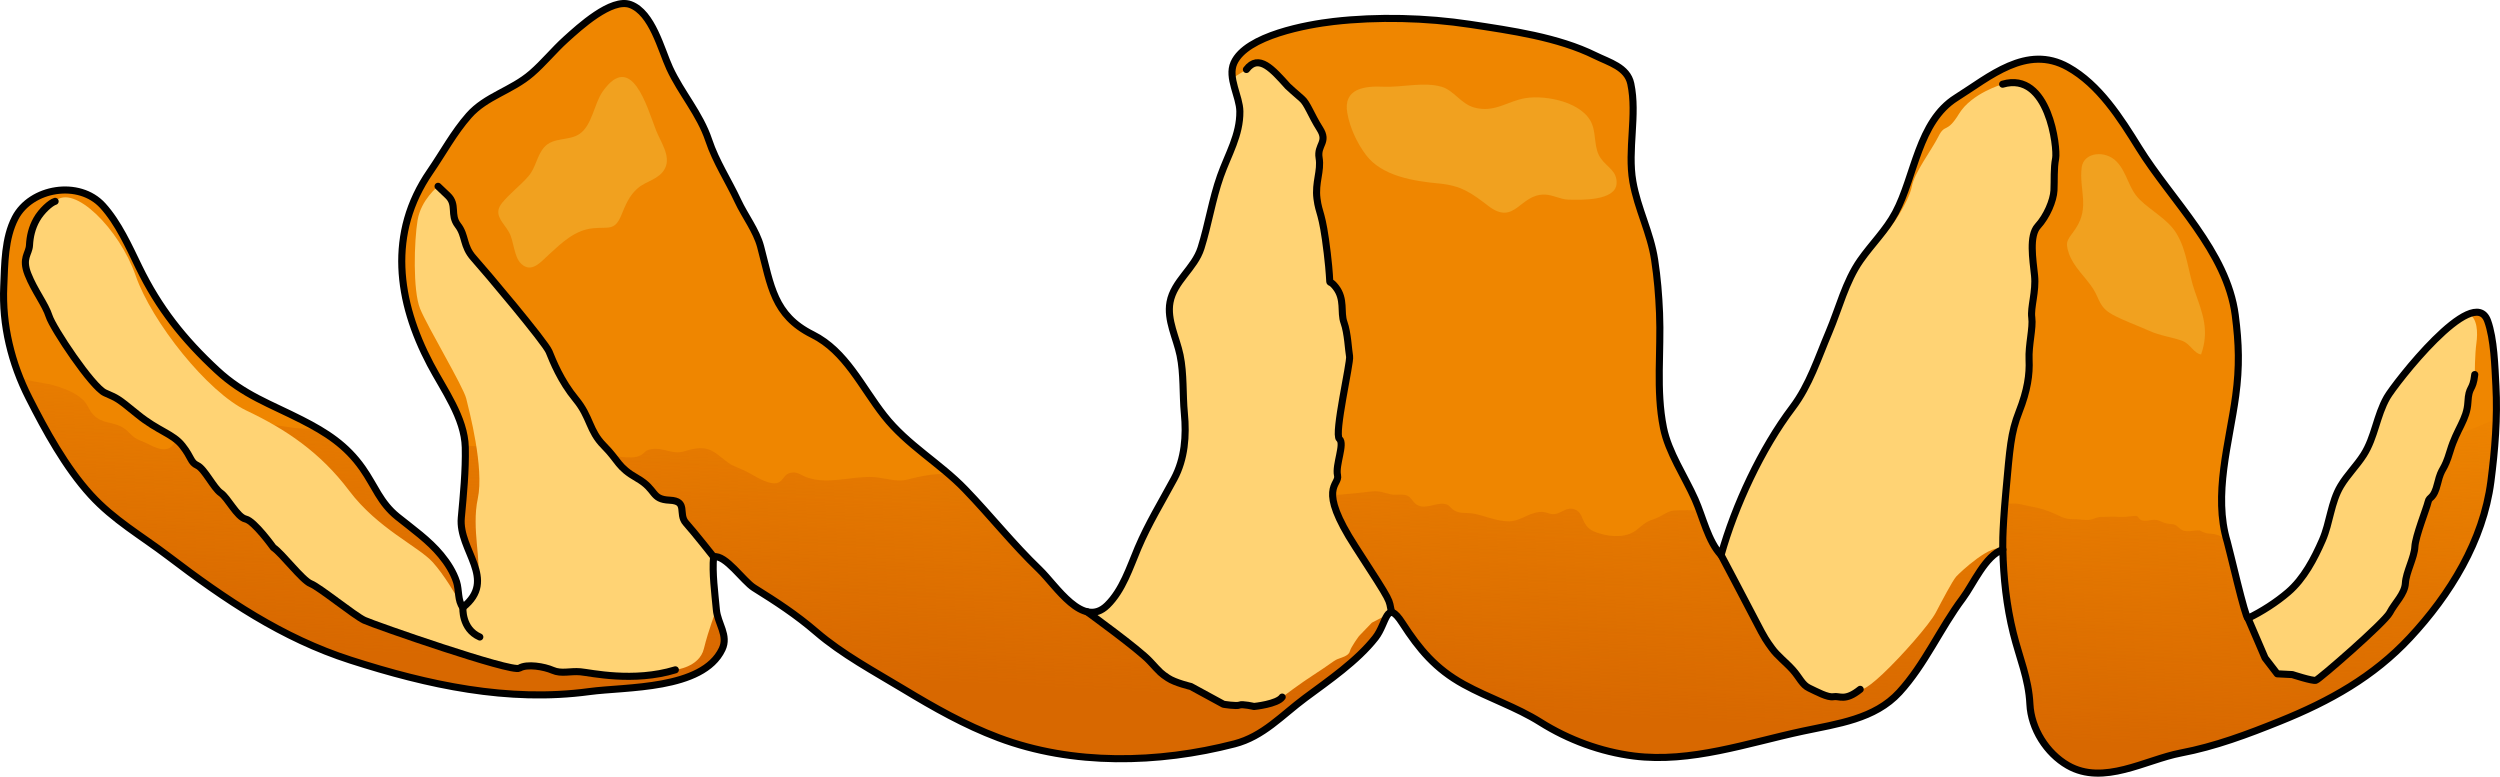 <?xml version="1.0" encoding="utf-8"?>
<!-- Generator: Adobe Illustrator 16.0.0, SVG Export Plug-In . SVG Version: 6.00 Build 0)  -->
<!DOCTYPE svg PUBLIC "-//W3C//DTD SVG 1.1//EN" "http://www.w3.org/Graphics/SVG/1.1/DTD/svg11.dtd">
<svg version="1.1" id="Layer_1" xmlns="http://www.w3.org/2000/svg" xmlns:xlink="http://www.w3.org/1999/xlink" x="0px" y="0px"
	 width="352.803px" height="109.604px" viewBox="0 0 352.803 109.604" enable-background="new 0 0 352.803 109.604"
	 xml:space="preserve">
<g>
	<path fill="#EF8600" d="M56.094,72.923c-2.455-1.979-3.156-4.305-4.939-6.844c-2.282-3.25-5.091-5.045-8.586-6.828
		c-4.462-2.277-8.152-3.485-11.943-7c-4.722-4.376-8.216-8.78-11.033-14.581c-1.396-2.878-2.908-6.256-5.095-8.654
		c-3.338-3.66-10.132-2.539-12.353,1.731c-1.499,2.879-1.476,6.517-1.615,9.658C0.282,45.869,1.61,51.27,4.076,56.134
		c2.354,4.643,5.194,9.834,8.741,13.719c3.242,3.549,7.146,5.754,10.929,8.634c8.021,6.108,16.073,11.57,25.746,14.677
		c10.87,3.49,22.199,5.988,33.674,4.433c5.126-0.694,15.998-0.218,18.738-5.976c0.936-1.967-0.629-3.584-0.811-5.595
		c-0.208-2.297-0.604-5.193-0.392-7.449c1.678-0.356,4.191,3.438,5.704,4.382c3.17,1.979,5.954,3.787,8.783,6.222
		c3.639,3.136,8.201,5.587,12.295,8.058c4.354,2.629,8.647,5.068,13.428,6.869c10.496,3.954,22.543,3.65,33.297,0.869
		c4.057-1.052,6.67-4.022,9.976-6.478c3.301-2.453,7.325-5.194,9.922-8.504c1.624-2.07,1.503-5.62,3.8-2.058
		c2.386,3.697,4.694,6.462,8.656,8.641c3.543,1.953,7.387,3.18,10.824,5.341c3.935,2.475,8.525,4.179,13.194,4.77
		c8.005,1.012,16.079-1.853,23.815-3.506c4.909-1.05,10.164-1.689,13.647-5.491c3.622-3.951,5.744-8.992,8.941-13.256
		c1.46-1.945,3.177-6.025,5.659-6.879c0.081,3.896,0.528,7.985,1.476,11.789c0.879,3.54,2.169,6.41,2.345,10.027
		c0.166,3.455,2.351,6.924,5.347,8.646c5.035,2.893,10.985-0.807,15.938-1.752c4.894-0.934,9.403-2.633,14.021-4.494
		c6.997-2.822,13.169-6.257,18.309-11.766c5.688-6.092,10.354-13.707,11.438-22.041c0.573-4.404,0.956-9.071,0.71-13.513
		c-0.15-2.716-0.246-6.626-1.168-9.168c-1.977-5.444-13.125,8.897-14.204,10.796c-1.478,2.6-1.701,5.601-3.291,8.104
		c-0.978,1.537-2.31,2.828-3.243,4.391c-1.383,2.313-1.512,5.192-2.573,7.629c-1.15,2.639-2.623,5.457-4.831,7.358
		c-1.646,1.415-3.74,2.763-5.675,3.688c-0.343,0.163-2.639-9.843-2.927-10.788c-2.015-6.636,0.295-13.947,1.193-20.616
		c0.554-4.097,0.462-7.338-0.064-11.38c-1.174-8.988-9.001-16.187-13.595-23.603c-2.595-4.189-5.593-8.929-10.014-11.396
		c-5.845-3.264-11.093,1.393-15.766,4.322c-5.372,3.368-5.836,11.082-8.582,16.225c-1.328,2.49-3.351,4.445-4.947,6.725
		c-2.101,3.005-3.011,6.785-4.434,10.137c-1.546,3.642-2.751,7.477-5.144,10.64c-4.369,5.767-8.134,13.834-10.082,20.813
		c-1.84-1.957-2.555-5.341-3.667-7.847c-1.443-3.25-3.761-6.621-4.462-10.113c-1.073-5.336-0.327-10.807-0.553-16.188
		c-0.111-2.613-0.3-4.924-0.689-7.493c-0.589-3.882-2.401-7.189-3.077-11.064c-0.782-4.492,0.641-9.412-0.292-13.811
		c-0.498-2.347-3.083-3.017-5.003-3.965c-5.276-2.612-11.923-3.536-17.67-4.411c-6.186-0.942-13.068-1.118-19.288-0.4
		c-3.616,0.418-12.313,1.946-14.049,5.854c-0.92,2.079,0.821,4.714,0.842,6.832c0.034,3.348-1.652,6.046-2.744,9.134
		c-1.159,3.278-1.694,6.828-2.738,10.145c-0.905,2.875-3.826,4.659-4.376,7.65c-0.462,2.52,0.92,5.055,1.42,7.479
		c0.549,2.651,0.352,5.513,0.607,8.208c0.299,3.14,0.071,6.401-1.453,9.239c-1.775,3.3-3.627,6.302-5.097,9.769
		c-1.16,2.74-2.163,5.939-4.326,8.063c-3.459,3.399-7.206-2.758-9.578-5.036c-3.765-3.614-6.867-7.561-10.48-11.306
		c-3.625-3.762-8.155-6.231-11.441-10.418c-3.173-4.04-5.396-9.089-10.106-11.435c-5.496-2.737-5.858-6.916-7.323-12.422
		c-0.599-2.251-2.213-4.311-3.208-6.447c-1.338-2.876-3.094-5.515-4.106-8.549c-1.264-3.776-3.895-6.658-5.521-10.187
		c-1.207-2.617-2.447-7.814-5.529-8.958c-2.681-0.996-7.219,3.187-9.142,4.924c-1.679,1.517-3.1,3.3-4.811,4.779
		c-2.838,2.458-6.438,3.205-8.854,5.948c-2.131,2.417-3.656,5.283-5.475,7.925c-5.972,8.681-4.646,18.271,0.03,27.169
		c1.894,3.607,4.85,7.557,4.942,11.744c0.074,3.259-0.264,6.699-0.563,9.938c-0.424,4.606,5.189,8.678,0.227,12.646
		c-0.752-0.923-0.529-2.47-0.892-3.595c-0.447-1.398-1.271-2.672-2.198-3.797C60.499,76.221,58.208,74.628,56.094,72.923z"/>
	
		<linearGradient id="SVGID_1_" gradientUnits="userSpaceOnUse" x1="183.304" y1="110.324" x2="183.304" y2="56.589" gradientTransform="matrix(0.999 0.052 -0.052 0.999 -2.011 -21.382)">
		<stop  offset="0" style="stop-color:#D86800"/>
		<stop  offset="1" style="stop-color:#D86800;stop-opacity:0"/>
	</linearGradient>
	<path fill="url(#SVGID_1_)" d="M332.505,65.64c-0.757,0.959-1.56,1.889-2.185,2.936c-1.383,2.313-1.512,5.192-2.573,7.629
		c-1.15,2.639-2.623,5.457-4.831,7.358c-1.646,1.415-3.74,2.763-5.675,3.688c-0.146,0.069-1.197-3.846-1.263-4.104
		c-0.406-1.594-0.795-3.191-1.187-4.791c-0.127-0.52-0.24-1.045-0.389-1.561c-0.26-0.918-1.415-1.414-2.32-1.469
		c-0.401-0.023-0.861-0.076-1.229-0.254c-0.28-0.135-0.367-0.244-0.717-0.229c-0.585,0.026-1.14,0.191-1.747,0.103
		c-0.544-0.08-0.787-0.387-1.186-0.715c-0.447-0.368-0.966-0.246-1.485-0.362c-0.517-0.113-0.953-0.445-1.488-0.506
		c-0.773-0.088-1.745,0.479-2.372-0.205c-0.124-0.134-0.101-0.228-0.261-0.309c-0.177-0.09-0.613-0.026-0.805-0.004
		c-0.571,0.069-1.044,0.135-1.643,0.104c-0.873-0.046-1.74-0.019-2.615-0.003c-0.671,0.01-1.034,0.33-1.654,0.412
		c-0.556,0.071-1.192-0.053-1.749-0.081c-0.442-0.022-0.913-0.005-1.353-0.071c-0.616-0.093-1.215-0.423-1.775-0.683
		c-1.106-0.515-2.182-0.832-3.384-1.045c-0.824-0.146-1.757-0.46-2.569-0.419c-1.183,0.063-2.366,0.123-3.55,0.182
		c-2.321,0.115-4.643,0.224-6.963,0.335c-9.522,0.456-19.038,0.612-28.55,0.564c-0.827,2.099-1.55,4.189-2.108,6.189
		c-1.469-1.563-2.221-4.027-3.031-6.235c-0.055-0.156-3.324-0.092-3.652-0.048c-1.046,0.137-1.711,0.862-2.673,1.165
		c-1.017,0.32-1.553,0.697-2.385,1.43c-1.443,1.273-3.613,1.18-5.454,0.627c-1.18-0.355-1.71-0.73-2.214-1.778
		c-0.337-0.702-0.439-1.307-1.275-1.612c-1.113-0.411-1.847,0.592-2.866,0.677c-0.593,0.049-0.94-0.228-1.473-0.294
		c-1.742-0.219-3.128,1.271-4.851,1.308c-1.768,0.04-3.48-0.817-5.153-1.103c-0.907-0.156-1.863,0.075-2.685-0.471
		c-0.674-0.447-0.592-0.81-1.409-0.896c-1.282-0.136-2.618,0.858-3.833,0.12c-0.531-0.323-0.733-0.999-1.31-1.265
		c-0.626-0.292-1.627-0.058-2.286-0.184c-1.116-0.216-1.592-0.541-2.748-0.416c-2.961,0.316-5.602,0.688-8.585,0.517
		c-3.05-0.175-6.099-0.353-9.146-0.53c-3.597-0.211-7.194-0.416-10.791-0.625c-1.575,2.861-3.171,5.57-4.469,8.631
		c-1.16,2.74-2.163,5.939-4.326,8.063c-3.459,3.399-7.206-2.758-9.578-5.036c-3.765-3.614-6.867-7.561-10.48-11.306
		c-0.739-0.768-1.52-1.473-2.316-2.157c-2.184-0.126-3.889,0.284-5.996,0.797c-1.39,0.338-3.211-0.307-4.647-0.384
		c-3.059-0.163-6.408,1.123-9.405,0.035c-0.789-0.287-1.27-0.819-2.22-0.646c-1.069,0.194-1.027,1.172-1.935,1.444
		c-1.004,0.301-2.74-0.709-3.566-1.186c-0.783-0.45-1.511-0.777-2.414-1.146c-1.417-0.578-2.4-1.998-3.775-2.422
		c-1.11-0.342-2.314-0.037-3.324,0.275c-1.778,0.555-2.901-0.574-4.664-0.293c-1.04,0.164-0.827,0.492-1.552,0.877
		c-1.401,0.744-4.015-0.107-5.527-0.193c-2.327-0.135-4.655-0.269-6.982-0.402c-4.077-0.232-8.156-0.492-12.236-0.795
		c0.004,0.09,0.016,0.18,0.018,0.27c0.074,3.259-0.264,6.699-0.563,9.938c-0.424,4.606,5.189,8.678,0.227,12.646
		c-0.752-0.923-0.529-2.47-0.892-3.595c-0.447-1.398-1.271-2.672-2.198-3.797c-1.737-2.112-4.028-3.705-6.143-5.41
		c-2.455-1.979-3.156-4.305-4.939-6.844c-1.594-2.27-3.452-3.824-5.613-5.166c-0.852-0.53-3.006-0.386-4.021-0.525
		c-1.474-0.201-2.946-0.414-4.417-0.639c-2.472-0.377-4.977-1.026-7.464-1.245c-1.81-0.159-2.821,0.173-3.913,1.691
		c-0.948,1.325-0.912,3.414-2.86,3.194c-0.954-0.107-2.091-0.857-3.001-1.193c-1.289-0.475-1.559-1.254-2.497-1.84
		c-1.458-0.911-2.979-0.478-4.262-1.893c-0.578-0.635-0.754-1.445-1.394-2.043c-1.198-1.121-2.92-1.706-4.468-2.14
		c-0.641-0.179-4.28-0.581-4.53-1.223c0.407,1.043,0.855,2.074,1.362,3.076c2.354,4.643,5.194,9.834,8.741,13.719
		c3.242,3.549,7.146,5.754,10.929,8.634c8.021,6.108,16.073,11.57,25.746,14.677c10.87,3.49,22.199,5.988,33.674,4.433
		c5.126-0.694,15.998-0.218,18.738-5.976c0.936-1.967-0.629-3.584-0.811-5.595c-0.208-2.297-0.604-5.193-0.392-7.449
		c1.678-0.356,4.191,3.438,5.704,4.382c3.17,1.979,5.954,3.787,8.783,6.222c3.639,3.136,8.201,5.587,12.295,8.058
		c4.354,2.629,8.647,5.068,13.428,6.869c10.496,3.954,22.543,3.65,33.297,0.869c4.057-1.052,6.67-4.022,9.976-6.478
		c3.301-2.453,7.325-5.194,9.922-8.504c1.624-2.07,1.503-5.62,3.8-2.058c2.386,3.697,4.694,6.462,8.656,8.641
		c3.543,1.953,7.387,3.18,10.824,5.341c3.935,2.475,8.525,4.179,13.194,4.77c8.005,1.012,16.079-1.853,23.815-3.506
		c4.909-1.05,10.164-1.689,13.647-5.491c3.622-3.951,5.744-8.992,8.941-13.256c1.46-1.945,3.177-6.025,5.659-6.879
		c0.081,3.896,0.528,7.985,1.476,11.789c0.879,3.54,2.169,6.41,2.345,10.027c0.166,3.455,2.351,6.924,5.347,8.646
		c5.035,2.893,10.985-0.807,15.938-1.752c4.894-0.934,9.403-2.633,14.021-4.494c6.997-2.822,13.169-6.257,18.309-11.766
		c5.688-6.092,10.354-13.707,11.438-22.041c0.375-2.891,0.666-5.892,0.755-8.868C345.968,61.896,339.402,64.142,332.505,65.64z"/>
	<path fill="#FFD374" d="M100.702,78.576c0,0-2.731-3.467-3.897-4.763c-1.168-1.297,0.367-3.103-2.303-3.225
		c-2.671-0.122-1.776-1.486-4.573-3.088c-2.799-1.602-2.549-2.412-4.7-4.584c-2.151-2.169-1.851-4.006-3.979-6.587
		c-2.13-2.581-3.219-5.374-3.767-6.71c-0.548-1.336-9.077-11.456-10.633-13.185c-1.558-1.728-1.072-3.144-2.229-4.644
		c-1.157-1.502-0.057-2.884-1.428-4.191c-1.373-1.307-1.373-1.307-1.373-1.307s-2.402,1.874-2.891,4.79
		c-0.484,2.917-0.683,9.917,0.352,12.474c1.036,2.558,6.103,10.999,6.515,12.689c0.413,1.691,2.557,9.813,1.633,14.104
		c-0.924,4.291,0.596,9.12-0.048,11.486l0,0c0.034,1.06-0.28,2.102-1.238,3.135c-0.001,0-0.004,0.004-0.004,0.004l-0.002,0.002
		c-0.231,0.25-0.502,0.499-0.811,0.747c-0.142-0.173-0.24-0.372-0.321-0.581c-0.68-1.206-2.339-4.031-3.919-5.781
		c-2.052-2.271-7.765-4.74-11.823-10.125c-4.059-5.386-8.895-8.643-14.433-11.268c-5.535-2.625-13.403-12.509-15.692-19.086
		c-2.288-6.578-8.754-13.008-11.358-10.469c-0.464,0.454-1.923,1.34-2.603,2.54s-0.948,2.421-1.014,3.653
		c-0.064,1.232-1.123,1.793-0.214,4.105c0.909,2.311,2.454,4.244,2.985,5.918c0.53,1.675,6.065,9.989,7.876,10.805
		c1.81,0.817,1.613,0.6,4.576,3.02c2.961,2.418,5.003,2.731,6.354,4.447c1.352,1.717,1.113,2.321,2.118,2.787
		c1.006,0.463,2.303,3.207,3.296,3.876c0.996,0.67,2.293,3.413,3.515,3.682c1.221,0.271,3.907,4.02,3.907,4.02
		c1.194,0.776,4.081,4.632,5.291,5.106s6.146,4.501,7.554,5.16c1.405,0.658,20.813,7.412,21.876,6.76
		c1.063-0.654,3.513-0.223,4.719,0.305c1.207,0.529,2.467,0.076,3.9,0.205c1.434,0.128,7.471,1.536,13.393-0.276
		c0,0,3.391-0.347,4.027-2.983c0.64-2.639,1.758-5.519,1.758-5.519C100.886,83.729,100.49,80.832,100.702,78.576z"/>
	<path fill="#FFD374" d="M321.364,95.089l2.134,0.111c0,0,2.854,0.934,3.32,0.805c0.465-0.128,9.749-8.203,10.428-9.542
		c0.683-1.339,2.126-2.64,2.206-4.165c0.078-1.522,1.258-3.601,1.336-5.125c0.08-1.523,1.657-5.414,1.859-6.32
		c0.2-0.906,0.778-0.265,1.362-2.68c0.583-2.414,0.84-1.459,1.765-4.556c0.927-3.097,2.369-4.396,2.497-6.835
		c0.128-2.439,0.688-1.492,0.968-3.923c0,0,0.015-2.871,0.23-4.404c0.215-1.531,0.153-3.54-1.064-4.146
		c-3.994,1.574-10.724,10.318-11.551,11.772c-1.478,2.6-1.701,5.601-3.291,8.104c-0.978,1.537-2.31,2.828-3.243,4.391
		c-1.383,2.313-1.512,5.192-2.573,7.629c-1.15,2.639-2.623,5.457-4.831,7.358c-1.646,1.415-3.74,2.763-5.675,3.688l2.406,5.602
		L321.364,95.089z"/>
	<path fill="#FFD374" d="M283.069,69.431c0.572-6.247,0.68-8.299,1.865-11.324c1.187-3.025,1.509-5.273,1.411-7.336
		c-0.097-2.064,0.583-4.498,0.382-5.948c-0.2-1.452,0.628-3.674,0.39-5.95c-0.237-2.276-0.795-5.599,0.466-6.974
		c1.261-1.374,2.2-3.59,2.275-5.027c0.074-1.437-0.045-3.089,0.236-4.516c0.277-1.425-0.939-12.388-7.482-10.475
		c0,0-4.365,1.254-6.145,4.166c-1.779,2.912-1.943,1.275-2.921,3.228c-0.979,1.951-3.396,5.079-3.749,7.063
		c-0.354,1.983-3.515,7.296-6.095,8.867c-0.4,0.502-0.792,1.011-1.163,1.537c-2.101,3.005-3.011,6.785-4.434,10.137
		c-1.546,3.642-2.751,7.477-5.144,10.64c-4.369,5.767-8.134,13.834-10.082,20.813c0,0,0.095,0.181,0.262,0.495
		c0.851,1.607,3.547,6.711,4.643,8.836c1.307,2.539,1.503,2.754,2.27,3.822c0.767,1.07,1.957,1.955,2.929,3.035
		c0.973,1.08,1.331,2.128,2.336,2.592c1.004,0.465,2.604,1.371,3.435,1.209c0.831-0.163,1.611,0.701,3.759-1.04
		c0,0,0.432,0.422,3.197-2.188c2.765-2.609,6.626-7.039,7.459-8.623c0.834-1.583,2.363-4.508,2.896-5.105s5.136-4.903,6.58-3.807
		C282.645,77.556,282.499,75.681,283.069,69.431z"/>
	<path fill="#FFD374" d="M188.754,67.084c-0.338-1.458,1.056-4.472,0.267-5.132c-0.789-0.658,1.594-10.826,1.432-11.657
		c-0.161-0.833-0.252-3.307-0.787-4.776c-0.534-1.468,0.178-3.283-1.173-5c-1.351-1.718-0.475,1.209-1.19-4.797
		c-0.715-6.006-1.157-5.412-1.45-7.692c-0.293-2.28,0.613-3.878,0.3-5.749c-0.314-1.868,1.319-2.195,0.096-4.111
		c-1.224-1.917-1.754-3.591-2.542-4.249s-1.968-1.749-1.968-1.749c-2.139-2.376-4.102-4.66-5.844-2.364l-1.969,1.23
		c0.231,1.576,1.035,3.249,1.048,4.684c0.034,3.348-1.652,6.046-2.744,9.134c-1.159,3.278-1.694,6.828-2.738,10.145
		c-0.905,2.875-3.826,4.659-4.376,7.65c-0.462,2.52,0.92,5.055,1.42,7.479c0.549,2.651,0.352,5.513,0.607,8.208
		c0.299,3.14,0.071,6.401-1.453,9.239c-1.775,3.3-3.627,6.302-5.097,9.769c-1.16,2.74-2.163,5.939-4.326,8.063
		c-0.947,0.932-1.919,1.129-2.875,0.902v0.014c0,0,7.322,5.297,8.881,6.992c1.56,1.696,1.56,1.696,2.553,2.366
		c0.993,0.669,3.23,1.196,3.23,1.196l4.604,2.506c0,0,1.837,0.301,2.258,0.117s2.049,0.198,2.049,0.198s3.308-0.331,3.978-1.325
		c0,0,2.712-2.041,4.624-3.261c1.909-1.22,2.601-1.845,3.142-2.079c0.541-0.236,1.607-0.443,1.773-1.096
		c0.165-0.65,1.302-2.175,1.302-2.175l1.813-1.886l2.291-1.2c0.144-0.167,0.304-0.263,0.486-0.255l0.009-0.004
		c-0.503-2.086,0.419-0.729-5.105-9.252C185.753,68.647,189.089,68.542,188.754,67.084z"/>
	<path fill="none" stroke="#000000" stroke-linecap="round" stroke-linejoin="round" stroke-miterlimit="10" d="M56.094,72.923
		c-2.455-1.979-3.156-4.305-4.939-6.844c-2.282-3.25-5.091-5.045-8.586-6.828c-4.462-2.277-8.152-3.485-11.943-7
		c-4.722-4.376-8.216-8.78-11.033-14.581c-1.396-2.878-2.908-6.256-5.095-8.654c-3.338-3.66-10.132-2.539-12.353,1.731
		c-1.499,2.879-1.476,6.517-1.615,9.658C0.282,45.869,1.61,51.27,4.076,56.134c2.354,4.643,5.194,9.834,8.741,13.719
		c3.242,3.549,7.146,5.754,10.929,8.634c8.021,6.108,16.073,11.57,25.746,14.677c10.87,3.49,22.199,5.988,33.674,4.433
		c5.126-0.694,15.998-0.218,18.738-5.976c0.936-1.967-0.629-3.584-0.811-5.595c-0.208-2.297-0.604-5.193-0.392-7.449
		c1.678-0.356,4.191,3.438,5.704,4.382c3.17,1.979,5.954,3.787,8.783,6.222c3.639,3.136,8.201,5.587,12.295,8.058
		c4.354,2.629,8.647,5.068,13.428,6.869c10.496,3.954,22.543,3.65,33.297,0.869c4.057-1.052,6.67-4.022,9.976-6.478
		c3.301-2.453,7.325-5.194,9.922-8.504c1.624-2.07,1.503-5.62,3.8-2.058c2.386,3.697,4.694,6.462,8.656,8.641
		c3.543,1.953,7.387,3.18,10.824,5.341c3.935,2.475,8.525,4.179,13.194,4.77c8.005,1.012,16.079-1.853,23.815-3.506
		c4.909-1.05,10.164-1.689,13.647-5.491c3.622-3.951,5.744-8.992,8.941-13.256c1.46-1.945,3.177-6.025,5.659-6.879
		c0.081,3.896,0.528,7.985,1.476,11.789c0.879,3.54,2.169,6.41,2.345,10.027c0.166,3.455,2.351,6.924,5.347,8.646
		c5.035,2.893,10.985-0.807,15.938-1.752c4.894-0.934,9.403-2.633,14.021-4.494c6.997-2.822,13.169-6.257,18.309-11.766
		c5.688-6.092,10.354-13.707,11.438-22.041c0.573-4.404,0.956-9.071,0.71-13.513c-0.15-2.716-0.246-6.626-1.168-9.168
		c-1.977-5.444-13.125,8.897-14.204,10.796c-1.478,2.6-1.701,5.601-3.291,8.104c-0.978,1.537-2.31,2.828-3.243,4.391
		c-1.383,2.313-1.512,5.192-2.573,7.629c-1.15,2.639-2.623,5.457-4.831,7.358c-1.646,1.415-3.74,2.763-5.675,3.688
		c-0.343,0.163-2.639-9.843-2.927-10.788c-2.015-6.636,0.295-13.947,1.193-20.616c0.554-4.097,0.462-7.338-0.064-11.38
		c-1.174-8.988-9.001-16.187-13.595-23.603c-2.595-4.189-5.593-8.929-10.014-11.396c-5.845-3.264-11.093,1.393-15.766,4.322
		c-5.372,3.368-5.836,11.082-8.582,16.225c-1.328,2.49-3.351,4.445-4.947,6.725c-2.101,3.005-3.011,6.785-4.434,10.137
		c-1.546,3.642-2.751,7.477-5.144,10.64c-4.369,5.767-8.134,13.834-10.082,20.813c-1.84-1.957-2.555-5.341-3.667-7.847
		c-1.443-3.25-3.761-6.621-4.462-10.113c-1.073-5.336-0.327-10.807-0.553-16.188c-0.111-2.613-0.3-4.924-0.689-7.493
		c-0.589-3.882-2.401-7.189-3.077-11.064c-0.782-4.492,0.641-9.412-0.292-13.811c-0.498-2.347-3.083-3.017-5.003-3.965
		c-5.276-2.612-11.923-3.536-17.67-4.411c-6.186-0.942-13.068-1.118-19.288-0.4c-3.616,0.418-12.313,1.946-14.049,5.854
		c-0.92,2.079,0.821,4.714,0.842,6.832c0.034,3.348-1.652,6.046-2.744,9.134c-1.159,3.278-1.694,6.828-2.738,10.145
		c-0.905,2.875-3.826,4.659-4.376,7.65c-0.462,2.52,0.92,5.055,1.42,7.479c0.549,2.651,0.352,5.513,0.607,8.208
		c0.299,3.14,0.071,6.401-1.453,9.239c-1.775,3.3-3.627,6.302-5.097,9.769c-1.16,2.74-2.163,5.939-4.326,8.063
		c-3.459,3.399-7.206-2.758-9.578-5.036c-3.765-3.614-6.867-7.561-10.48-11.306c-3.625-3.762-8.155-6.231-11.441-10.418
		c-3.173-4.04-5.396-9.089-10.106-11.435c-5.496-2.737-5.858-6.916-7.323-12.422c-0.599-2.251-2.213-4.311-3.208-6.447
		c-1.338-2.876-3.094-5.515-4.106-8.549c-1.264-3.776-3.895-6.658-5.521-10.187c-1.207-2.617-2.447-7.814-5.529-8.958
		c-2.681-0.996-7.219,3.187-9.142,4.924c-1.679,1.517-3.1,3.3-4.811,4.779c-2.838,2.458-6.438,3.205-8.854,5.948
		c-2.131,2.417-3.656,5.283-5.475,7.925c-5.972,8.681-4.646,18.271,0.03,27.169c1.894,3.607,4.85,7.557,4.942,11.744
		c0.074,3.259-0.264,6.699-0.563,9.938c-0.424,4.606,5.189,8.678,0.227,12.646c-0.752-0.923-0.529-2.47-0.892-3.595
		c-0.447-1.398-1.271-2.672-2.198-3.797C60.499,76.221,58.208,74.628,56.094,72.923z"/>
	<path fill="none" stroke="#000000" stroke-linecap="round" stroke-linejoin="round" stroke-miterlimit="10" d="M282.645,77.556
		c0,0-0.146-1.875,0.425-8.125c0.572-6.247,0.68-8.299,1.865-11.324c1.187-3.025,1.509-5.273,1.411-7.336
		c-0.097-2.064,0.583-4.498,0.382-5.948c-0.2-1.452,0.628-3.674,0.39-5.95c-0.237-2.276-0.795-5.599,0.466-6.974
		c1.261-1.374,2.2-3.59,2.275-5.027c0.074-1.437-0.045-3.089,0.236-4.516c0.277-1.425-0.939-12.388-7.482-10.475"/>
	<path fill="none" stroke="#000000" stroke-linecap="round" stroke-linejoin="round" stroke-miterlimit="10" d="M242.881,78.33
		c0,0,3.595,6.792,4.904,9.331c1.307,2.539,1.503,2.754,2.27,3.822c0.767,1.07,1.957,1.955,2.929,3.035
		c0.973,1.08,1.331,2.128,2.336,2.592c1.004,0.465,2.604,1.371,3.435,1.209c0.831-0.163,1.611,0.701,3.759-1.04"/>
	<path fill="none" stroke="#000000" stroke-linecap="round" stroke-linejoin="round" stroke-miterlimit="10" d="M196.384,86.421
		c-0.503-2.086,0.419-0.729-5.105-9.252c-5.525-8.521-2.189-8.627-2.524-10.085c-0.338-1.458,1.056-4.472,0.267-5.132
		c-0.789-0.658,1.594-10.826,1.432-11.657c-0.161-0.833-0.252-3.307-0.787-4.776c-0.534-1.468,0.178-3.283-1.173-5
		c-1.351-1.718-0.475,1.209-1.19-4.797c-0.715-6.006-1.157-5.412-1.45-7.692c-0.293-2.28,0.613-3.878,0.3-5.749
		c-0.314-1.868,1.319-2.195,0.096-4.111c-1.224-1.917-1.754-3.591-2.542-4.249s-1.968-1.749-1.968-1.749
		c-2.139-2.376-4.102-4.66-5.844-2.364"/>
	<path fill="none" stroke="#000000" stroke-linecap="round" stroke-linejoin="round" stroke-miterlimit="10" d="M153.391,86.325
		c0,0,7.322,5.297,8.881,6.992c1.56,1.696,1.56,1.696,2.553,2.366c0.993,0.669,3.23,1.196,3.23,1.196l4.604,2.506
		c0,0,1.837,0.301,2.258,0.117s2.049,0.198,2.049,0.198s3.308-0.331,3.978-1.325"/>
	<g>
		<path fill="none" stroke="#000000" stroke-linecap="round" stroke-linejoin="round" stroke-miterlimit="10" d="M100.702,78.576
			c0,0-2.731-3.467-3.897-4.763c-1.168-1.297,0.367-3.103-2.303-3.225c-2.671-0.122-1.776-1.486-4.573-3.088
			c-2.799-1.602-2.549-2.412-4.7-4.584c-2.151-2.169-1.851-4.006-3.979-6.587c-2.13-2.581-3.219-5.374-3.767-6.71
			c-0.548-1.336-9.077-11.456-10.633-13.185c-1.558-1.728-1.072-3.144-2.229-4.644c-1.157-1.502-0.057-2.884-1.428-4.191
			c-1.373-1.307-1.373-1.307-1.373-1.307"/>
		<path fill="none" stroke="#000000" stroke-linecap="round" stroke-linejoin="round" stroke-miterlimit="10" d="M7.779,28.415
			c-0.626,0.173-1.923,1.34-2.603,2.54s-0.948,2.421-1.014,3.653c-0.064,1.232-1.123,1.793-0.214,4.105
			c0.909,2.311,2.454,4.244,2.985,5.918c0.53,1.675,6.065,9.989,7.876,10.805c1.81,0.817,1.613,0.6,4.576,3.02
			c2.961,2.418,5.003,2.731,6.354,4.447c1.352,1.717,1.113,2.321,2.118,2.787c1.006,0.463,2.303,3.207,3.296,3.876
			c0.996,0.67,2.293,3.413,3.515,3.682c1.221,0.271,3.907,4.02,3.907,4.02c1.194,0.776,4.081,4.632,5.291,5.106
			s6.146,4.501,7.554,5.16c1.405,0.658,20.813,7.412,21.876,6.76c1.063-0.654,3.513-0.223,4.719,0.305
			c1.207,0.529,2.467,0.076,3.9,0.205c1.434,0.128,7.471,1.536,13.393-0.276"/>
	</g>
	<path fill="none" stroke="#000000" stroke-linecap="round" stroke-linejoin="round" stroke-miterlimit="10" d="M317.241,87.25
		l2.406,5.602l1.717,2.237l2.134,0.111c0,0,2.854,0.934,3.32,0.805c0.465-0.128,9.749-8.203,10.428-9.542
		c0.683-1.339,2.126-2.64,2.206-4.165c0.078-1.522,1.258-3.601,1.336-5.125c0.08-1.523,1.657-5.414,1.859-6.32
		c0.2-0.906,0.778-0.265,1.362-2.68c0.583-2.414,0.84-1.459,1.765-4.556c0.927-3.097,2.369-4.396,2.497-6.835
		c0.128-2.439,0.688-1.492,0.968-3.923"/>
	<path fill="none" stroke="#000000" stroke-linecap="round" stroke-linejoin="round" stroke-miterlimit="10" d="M65.326,85.725
		c0,0-0.226,3.031,2.386,4.169"/>
	<path opacity="0.6" fill="#F2B335" d="M71.524,32.282c0.113,0.163,0.221,0.333,0.318,0.506c0.698,1.248,0.66,3.461,1.72,4.446
		c1.46,1.36,2.735-0.249,3.912-1.322c1.813-1.654,3.632-3.436,6.197-3.698c2.186-0.222,3.06,0.411,3.984-1.785
		c0.612-1.454,1.106-2.804,2.35-3.872c1.21-1.041,3.074-1.251,3.843-2.803c0.865-1.743-0.615-3.683-1.3-5.456
		c-1.275-3.31-3.442-11.101-7.48-5.411c-1.257,1.775-1.493,4.836-3.325,6.039c-1.518,0.998-3.689,0.389-4.976,1.888
		c-1.016,1.184-1.147,2.843-2.192,4.054c-1.12,1.299-2.592,2.388-3.706,3.747C69.657,30.093,70.704,31.081,71.524,32.282z"/>
	<path opacity="0.6" fill="#F2B335" d="M195.254,12.237c2.511,0.116,5.713-0.722,8.191,0.008c1.735,0.511,2.739,2.428,4.621,2.936
		c2.87,0.776,4.692-0.935,7.244-1.339c2.897-0.46,8.149,0.581,9.364,3.686c0.624,1.595,0.221,3.391,1.247,4.841
		c0.89,1.256,2.317,1.751,2.213,3.538c-0.142,2.447-4.959,2.314-6.774,2.268c-1.188-0.029-2.246-0.712-3.433-0.718
		c-3.49-0.018-4.167,4.469-7.904,1.596c-2.416-1.859-3.839-2.866-6.967-3.159c-3.503-0.33-8.036-1.021-10.292-4.031
		c-1.272-1.699-2.268-3.83-2.634-5.927C189.528,12.47,192.584,12.112,195.254,12.237z"/>
	<path opacity="0.6" fill="#F2B335" d="M292.956,32.196c-1.055,1.612-1.622,1.717-1,3.546c0.664,1.945,2.366,3.358,3.421,4.999
		c0.932,1.447,0.831,2.594,2.694,3.628c1.636,0.906,3.521,1.541,5.217,2.31c1.612,0.73,3.206,0.875,4.732,1.446
		c1.057,0.396,1.618,1.781,2.603,1.893c1.2-3.422,0.21-5.771-0.892-8.915c-0.953-2.723-1.069-5.709-2.621-8.215
		c-1.209-1.956-3.549-3.137-5.156-4.726c-1.628-1.608-1.736-3.79-3.267-5.372c-1.558-1.61-4.629-1.359-4.918,0.839
		C293.37,26.681,294.93,29.182,292.956,32.196z"/>
</g>
</svg>
